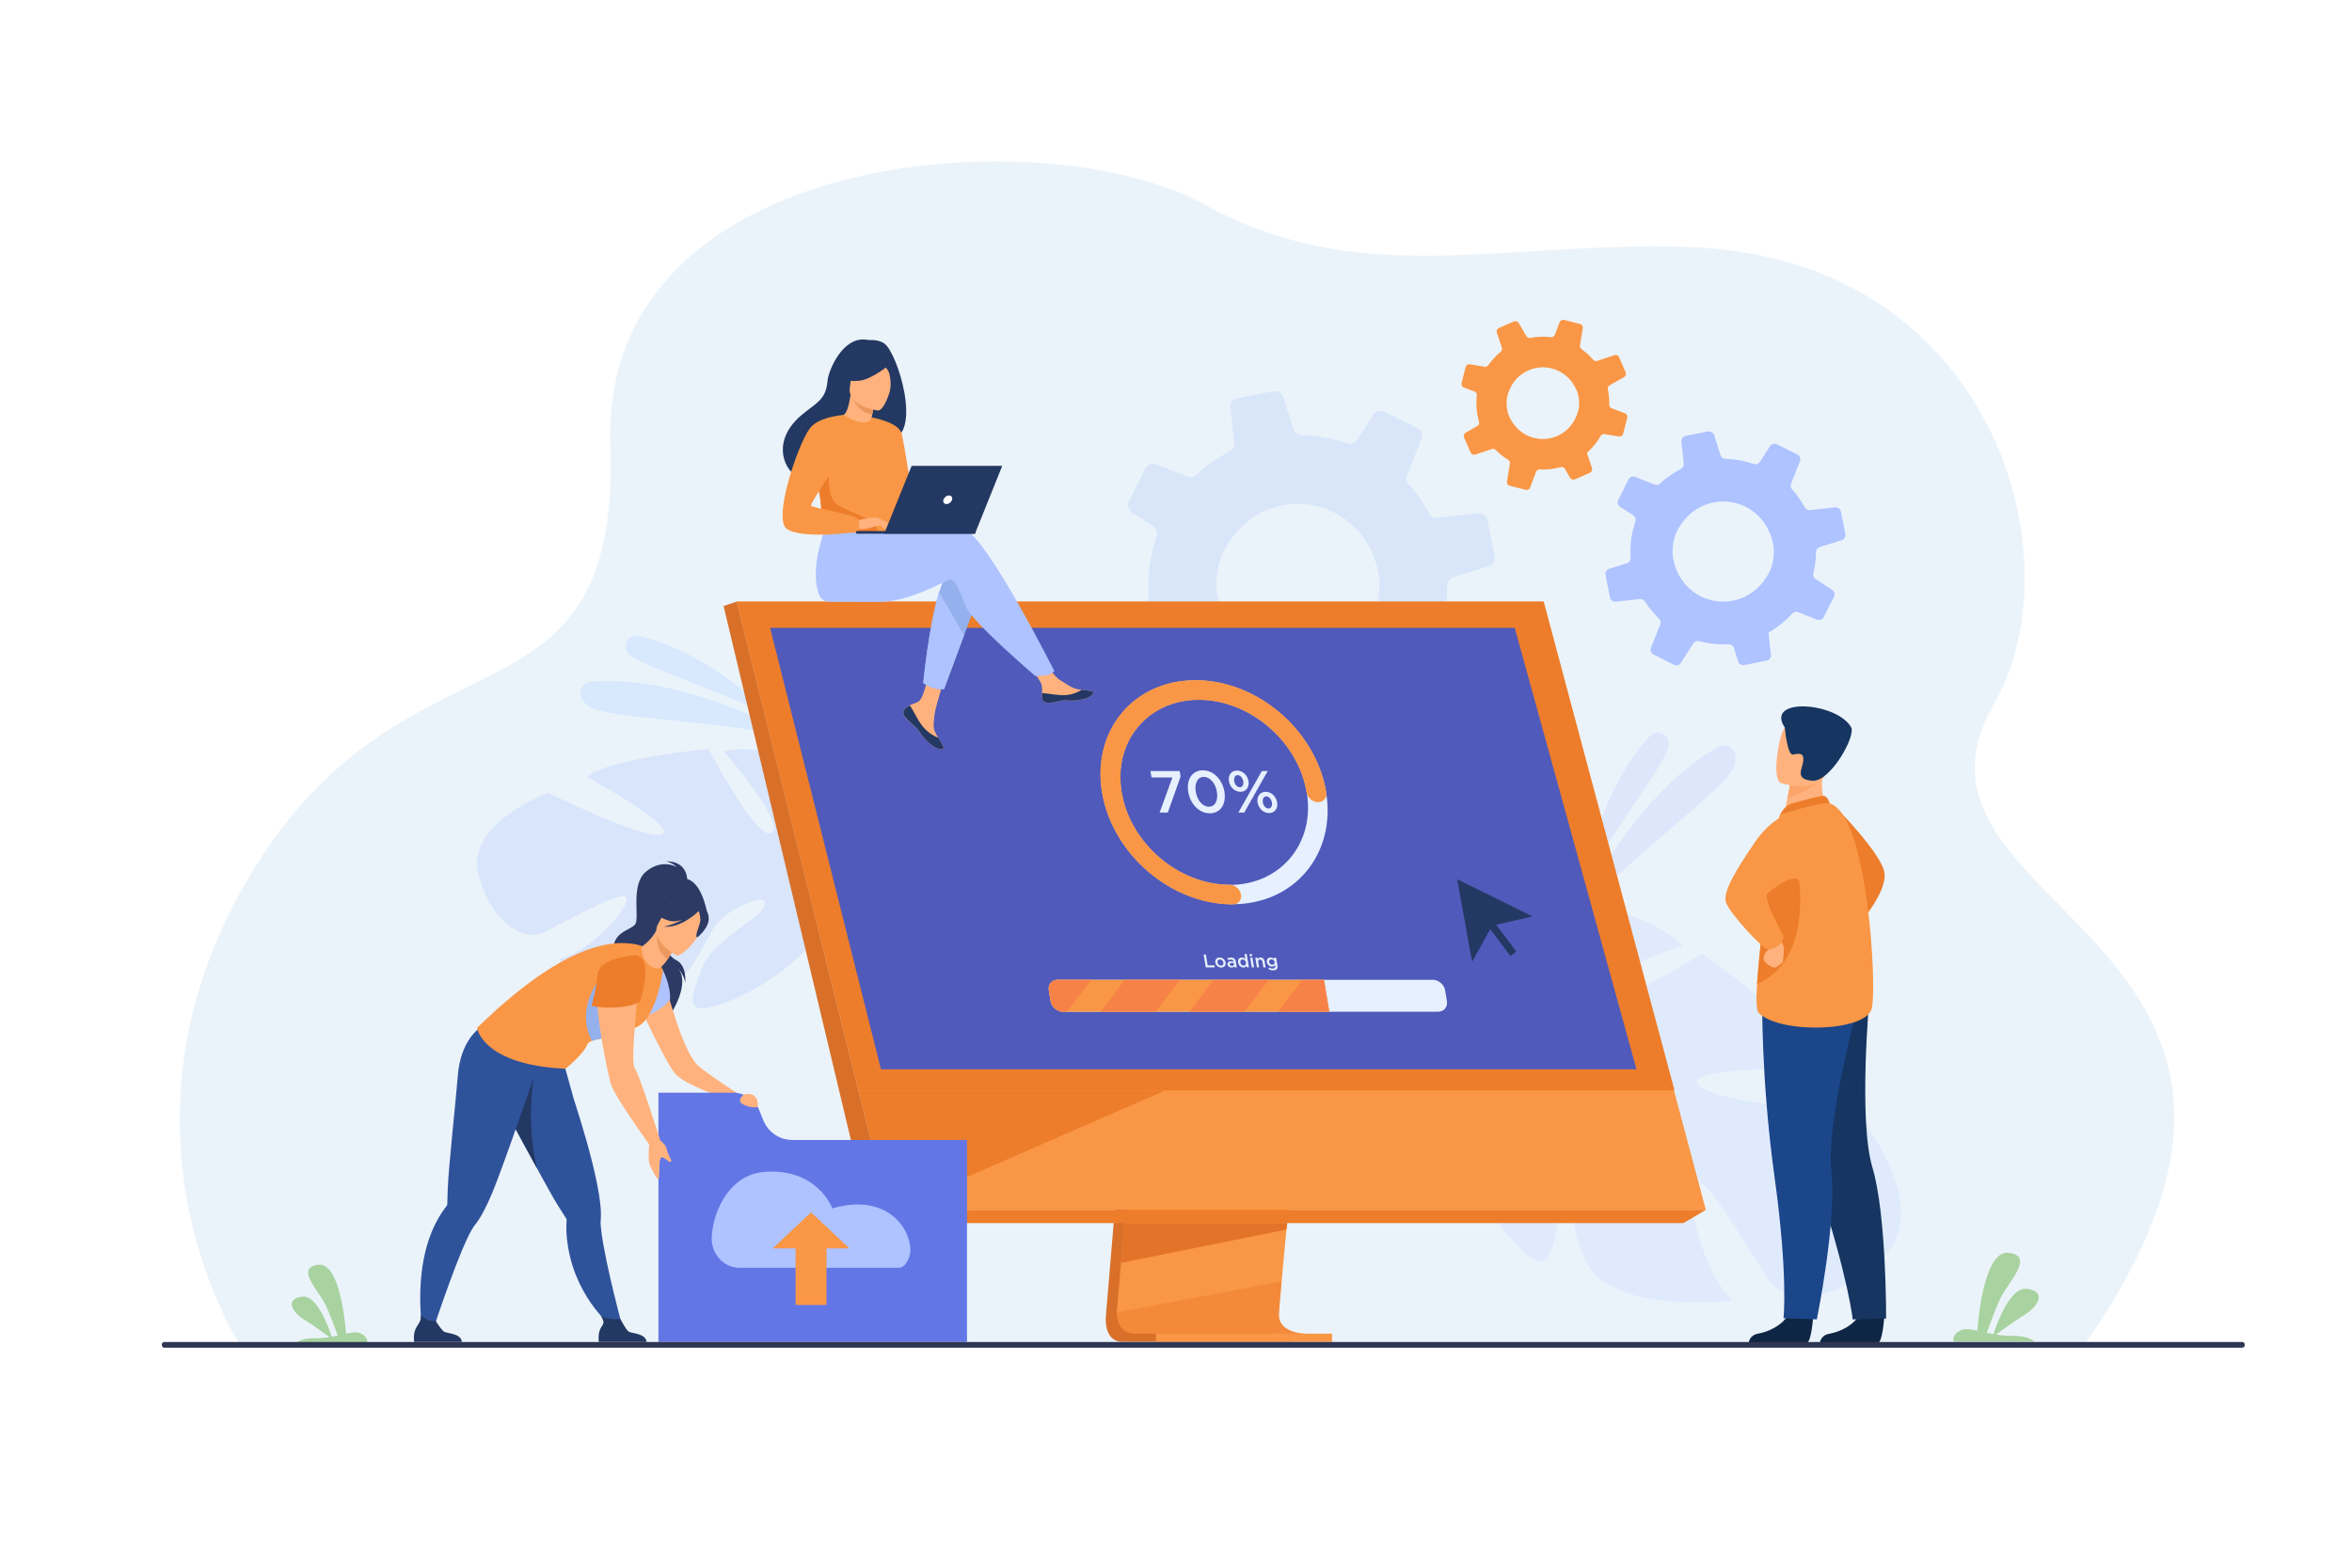 <?xml version="1.0" encoding="utf-8"?>
<!-- Generator: Adobe Illustrator 25.2.0, SVG Export Plug-In . SVG Version: 6.00 Build 0)  -->
<svg version="1.1" id="_x2018_лой_x5F_1" xmlns="http://www.w3.org/2000/svg" xmlns:xlink="http://www.w3.org/1999/xlink"
	 x="0px" y="0px" viewBox="0 0 3000 2000" style="enable-background:new 0 0 3000 2000;" xml:space="preserve">
<style type="text/css">
	.st0{fill:#FFFFFF;}
	.st1{fill:#EBF3FA;}
	.st2{opacity:0.3;}
	.st3{fill:#AEC3FF;}
	.st4{fill:#DFEBFD;}
	.st5{opacity:0.5;}
	.st6{fill:#C5DDFF;}
	.st7{opacity:0.2;}
	.st8{fill:#91B5F8;}
	.st9{fill:#F99746;}
	.st10{fill:#A8D29F;}
	.st11{fill:#D8702A;}
	.st12{fill:#ED7D2B;}
	.st13{fill:#E27329;}
	.st14{fill:#505ABA;}
	.st15{fill:#E6F0FF;}
	.st16{fill:#F78248;}
	.st17{fill:#2C3A64;}
	.st18{fill:#FFB27D;}
	.st19{fill:#6376E5;}
	.st20{fill:#2F539B;}
	.st21{fill:#233862;}
	.st22{fill:#94B0ED;}
	.st23{fill:#ED985F;}
	.st24{fill:#ED975D;}
	.st25{fill:#0E2644;}
	.st26{fill:#163560;}
	.st27{fill:#1C468A;}
	.st28{fill:#FCA56B;}
	.st29{fill:#2E3552;}
</style>
<rect class="st0" width="3000" height="2000"/>
<g>
	<g>
		<path class="st1" d="M306.25,1715.72c0,0-183.74-277.98,16.37-605.03s468.87-162.58,455.86-543.24
			c-13.01-380.66,555.44-417.58,756.33-307.2c200.88,110.38,378.25,47.15,618.19,54.85c389.14,12.49,498.07,396.46,390.18,583.32
			c-153.08,265.13,479.55,296.3,115.39,817.31H306.25z"/>
	</g>
	<g class="st2">
		<path class="st3" d="M610.51,1116.63c-18.09-66.34,89-105.14,89-105.14s124.37,61.68,144.85,52.87
			c20.48-8.81-96.04-73.5-96.04-73.5c34.87-25.27,155.67-35.24,155.67-35.24s62.62,120.36,80.3,106.78
			c17.68-13.58-60.88-103.75-60.88-103.75c42.07-10.26,99.96,11.88,99.96,11.88c81.63,43.48,21.58,146.05,21.58,146.05
			s22.6,41.24,74.94,73.05l0,0c0,0,10.69,5.27,25,16.49l-9.75,5.72c-2.33-2.15-4.69-4.16-7.09-6.02c-0.01-0.02-0.02-0.03-0.04-0.03
			c-0.03-0.03-0.07-0.05-0.1-0.08c-1.55-1.11-3.77-2.7-6.5-4.61c0,0-0.01,0-0.01-0.01c0-0.01-0.01,0-0.01-0.01
			c-6.4-4.08-10.94-7.21-14.04-9.58c-0.01-0.01-0.02-0.01-0.03-0.02c-19.67-13.07-46.54-29.38-58.05-29.35c0,0,0.19-2.15-0.54-5.7
			c0.17,1.82,0.35,3.71,0.54,5.7c4.3,45.57-75.68,100.52-127.78,118.28c-52.11,17.75-39.53-7.26-26.98-43.25
			c12.55-35.99,68.31-61.17,78.92-78.61c10.6-17.45-16.95-12.5-46.56,8.08c-29.6,20.58-26.91,60.68-74.2,94.85
			c-47.29,34.16-140.73-37.65-140.73-37.65c40.88-9.56,91.69-65.03,87.08-78.36c-4.61-13.32-95.73,41.75-112.14,46.57
			C670.44,1196.89,628.6,1182.97,610.51,1116.63z"/>
	</g>
	<g>
		<path class="st4" d="M2401.67,1604.64c66.52-64.6-31.18-183.13-31.18-183.13s-186.72-13.74-204.45-38.02
			c-17.73-24.28,161.93-19.43,161.93-19.43c-23.14-53.27-156.54-147.74-156.54-147.74s-155.29,96.77-166.5,68.87
			c-11.21-27.9,141.88-78.67,141.88-78.67c-41.8-40.79-124.2-54.8-124.2-54.8c-124.6-5.54-125.28,154.75-125.28,154.75
			s-54.54,32.38-137.13,33.39l0,0c0,0-16.03-1.22-40.34,1.99l7.4,13.34c4.18-0.89,8.3-1.61,12.36-2.12
			c0.03-0.01,0.05-0.02,0.07-0.01c0.06-0.01,0.12-0.01,0.18-0.02c2.57-0.23,6.23-0.54,10.71-0.89c0,0,0.01,0,0.02,0
			c0.01,0,0.01,0,0.02,0c10.24-0.35,17.66-0.86,22.88-1.48c0.02,0,0.03,0,0.05-0.01c31.81-1.67,74.19-2.18,87.54,5.76
			c0,0,1.26-2.63,4.54-6.25c-1.45,1.99-2.95,4.07-4.54,6.25c-36.26,49.96,18.88,168.63,67.19,225c48.31,56.37,50.88,18.7,61-31.69
			c10.13-50.39-37.34-117.89-37.67-145.42c-0.34-27.53,28.26-2.88,48.5,41.33c20.25,44.21-10.4,88.92,21.06,161.03
			c31.45,72.11,189.22,52.86,189.22,52.86c-40.9-39.15-61.83-138.42-47.33-150.73c14.5-12.3,82.49,114.17,98.24,131.03
			C2277.02,1656.7,2335.15,1669.25,2401.67,1604.64z"/>
	</g>
	<g>
		<g class="st5">
			<path class="st6" d="M993.14,920.28c0,0-84.98-88.52-178.6-108.98c-12.44-2.72-21.42,11.75-13.54,21.76
				c0.13,0.17,0.27,0.33,0.4,0.5C815.14,850.43,926.15,881.54,993.14,920.28z"/>
		</g>
		<g class="st5">
			<path class="st6" d="M1020.2,943.56c0,0-141.37-84.13-266.76-73.92c-7.65,0.62-13.76,7.09-13.42,14.76
				c0.22,4.99,3.08,10.89,11.66,17C774.58,917.69,923.49,918.32,1020.2,943.56z"/>
		</g>
	</g>
	<g class="st5">
		<g class="st5">
			<path class="st3" d="M2016.04,1138.39c0,0,20.17-126.14,88.13-199.19c9.03-9.71,25.29-2.65,24.49,10.58
				c-0.01,0.22-0.03,0.44-0.05,0.67C2126.87,973.03,2050.36,1065.5,2016.04,1138.39z"/>
		</g>
		<g class="st5">
			<path class="st3" d="M2006.7,1174.36c0,0,71.02-155.84,184.34-221.5c6.91-4,15.98-2.09,20.23,4.67
				c2.77,4.4,3.83,11.14,0.11,21.46C2201.47,1006.5,2074.46,1095.38,2006.7,1174.36z"/>
		</g>
	</g>
	<g class="st7">
		<path class="st8" d="M1434.94,848.62l49.48-5.43c4.12-0.41,8.13,1.52,10.37,5c2.85,4.45,5.9,8.82,9.17,13.09
			c6.06,7.95,12.55,15.29,19.53,21.92c3.26,3.11,4.33,7.83,2.65,11.98l-19.11,48.39c-2.09,5.14,0.18,11.07,5.23,13.57l42.56,21.23
			c4.83,2.39,10.63,0.77,13.56-3.72l25.88-40.31c2.43-3.97,7.25-5.81,11.89-4.56c19.56,5.23,39.94,7.31,60.32,6.18
			c4.92-0.27,9.49,2.94,10.95,7.63l8.66,27.83c1.69,5.27,7.07,8.55,12.55,7.5l46.31-9.23c0.95-0.18,1.84-0.45,2.68-0.88
			c4.01-1.9,6.5-6.26,5.95-10.82l-4.02-36.97l-1-9.01c7.71-4.31,15.27-9.26,22.49-14.76c9.72-7.41,18.57-15.6,26.41-24.31
			c3-3.32,7.7-4.5,11.85-2.82l38.96,15.43c5.34,2.07,11.38-0.21,13.89-5.34l16.24-32.54l4.63-9.34c2.54-5.08,0.87-11.32-3.92-14.36
			l-33.67-21.66c-3.93-2.47-5.86-7.14-4.72-11.56c3.18-13.29,4.97-26.88,5.25-40.49c0.12-1.18,0.11-2.27,0.11-3.43
			c-0.03-0.39,0.03-0.77,0.08-1.15c0.43-4.36,3.48-7.98,7.68-9.27l45.15-14.15c0.52-0.12,1.02-0.37,1.47-0.58
			c4.39-2.12,6.92-7.05,5.99-11.94l-9.13-46.18c-1.11-5.57-6.26-9.37-11.96-8.78l-51.61,5.69c-4.37,0.54-8.56-1.73-10.64-5.62
			c-4.63-8.49-9.99-16.77-16.08-24.76c-3.23-4.23-6.6-8.29-10.1-12.17c-2.83-3.17-3.66-7.66-2.08-11.6l18.35-46.51
			c2.04-5.11-0.19-10.99-5.16-13.48l-42.13-20.94c-5.08-2.54-11.27-0.9-14.41,3.95l-20.49,31.89c-2.75,4.28-7.99,6.09-12.77,4.48
			c-18.73-6.55-38.36-10.08-58.17-10.62c-4.68-0.05-8.84-3.17-10.24-7.7l-12.74-40.7c-1.71-5.46-7.27-8.73-12.88-7.66l-46.02,9.08
			c-5.53,1.08-9.29,6.27-8.64,11.78l0.21,2.16l4.68,42.95c0.5,4.6-1.86,8.93-5.98,11.05l-0.04,0.03
			c-9.87,5.07-19.43,11.06-28.59,18.05c-4.88,3.72-9.48,7.64-13.94,11.73c-3.06,2.88-7.48,3.72-11.38,2.19l-39.55-15.67
			c-5.41-2.16-11.58,0.23-14.13,5.38l-20.87,41.95c-0.59,1.2-0.91,2.47-1.08,3.69c-0.42,4.01,1.42,8.14,4.95,10.43l26.94,17.23
			c3.28,2.15,5.17,5.89,5.01,9.7c-0.06,1-0.23,2.02-0.56,3.02c-8.28,24.07-11.62,49.51-9.93,74.93c0.35,4.31-2.05,8.33-5.8,10.3
			c-0.54,0.28-1.11,0.51-1.72,0.7l-36.57,11.43c-5.3,1.65-8.5,7.03-7.46,12.52l0.2,1.07l8.86,45.02
			C1423.97,845.44,1429.2,849.25,1434.94,848.62z M1751.79,709.06c2.81,7.08,5.07,14.71,6.65,22.87c2.98,15.55-0.24,40.08-7.3,54.28
			c-0.75,1.53-1.53,3.01-2.31,4.49c-48.65,89.71-175.47,71.48-196.08-29.95c-2.67-13.26-0.93-32.56,3.85-47.34
			c1.16-3.41,2.4-6.61,3.81-9.33c6.5-12.88,14.54-23.66,23.7-32.42C1636.36,621.75,1723.37,638.38,1751.79,709.06z"/>
	</g>
	<g>
		<path class="st3" d="M2061,767.59l30.73-3.37c2.56-0.26,5.05,0.94,6.44,3.1c1.77,2.77,3.67,5.48,5.69,8.13
			c3.76,4.93,7.79,9.5,12.12,13.62c2.03,1.93,2.69,4.86,1.65,7.44l-11.87,30.05c-1.3,3.19,0.11,6.87,3.25,8.43l26.43,13.18
			c3,1.49,6.6,0.48,8.42-2.31l16.07-25.03c1.51-2.47,4.5-3.6,7.38-2.83c12.15,3.25,24.8,4.54,37.46,3.84
			c3.05-0.17,5.89,1.83,6.8,4.74l5.38,17.28c1.05,3.27,4.39,5.31,7.8,4.66l28.76-5.73c0.59-0.11,1.14-0.28,1.66-0.55
			c2.49-1.18,4.04-3.88,3.7-6.72l-2.49-22.96l-0.62-5.59c4.79-2.68,9.49-5.75,13.96-9.17c6.03-4.6,11.53-9.69,16.4-15.1
			c1.87-2.06,4.78-2.8,7.36-1.75l24.19,9.59c3.32,1.29,7.07-0.13,8.63-3.32l10.08-20.2l2.87-5.8c1.58-3.16,0.54-7.03-2.43-8.92
			l-20.91-13.45c-2.44-1.53-3.64-4.44-2.93-7.18c1.98-8.25,3.09-16.69,3.26-25.14c0.07-0.74,0.07-1.41,0.07-2.13
			c-0.01-0.24,0.02-0.48,0.05-0.72c0.27-2.71,2.16-4.96,4.77-5.76l28.04-8.79c0.32-0.08,0.63-0.23,0.91-0.36
			c2.73-1.32,4.3-4.38,3.72-7.42l-5.67-28.68c-0.69-3.46-3.89-5.82-7.42-5.45l-32.05,3.53c-2.72,0.33-5.32-1.08-6.61-3.49
			c-2.88-5.27-6.2-10.41-9.99-15.37c-2-2.63-4.1-5.15-6.27-7.56c-1.76-1.97-2.27-4.76-1.29-7.2l11.4-28.88
			c1.27-3.17-0.12-6.83-3.21-8.37l-26.17-13c-3.16-1.58-7-0.56-8.95,2.45l-12.72,19.8c-1.71,2.66-4.96,3.78-7.93,2.78
			c-11.63-4.07-23.82-6.26-36.12-6.59c-2.91-0.03-5.49-1.97-6.36-4.78l-7.91-25.27c-1.06-3.39-4.52-5.42-8-4.76l-28.58,5.64
			c-3.43,0.67-5.77,3.89-5.36,7.32l0.13,1.34l2.91,26.67c0.31,2.86-1.16,5.55-3.72,6.86l-0.03,0.02
			c-6.13,3.15-12.07,6.87-17.75,11.21c-3.03,2.31-5.88,4.74-8.66,7.28c-1.9,1.79-4.64,2.31-7.07,1.36l-24.56-9.73
			c-3.36-1.34-7.19,0.14-8.78,3.34l-12.96,26.05c-0.37,0.74-0.57,1.54-0.67,2.29c-0.26,2.49,0.88,5.05,3.08,6.48l16.73,10.7
			c2.04,1.33,3.21,3.66,3.11,6.03c-0.04,0.62-0.15,1.26-0.35,1.88c-5.14,14.95-7.22,30.75-6.17,46.53c0.22,2.68-1.27,5.17-3.6,6.4
			c-0.34,0.17-0.69,0.32-1.07,0.43l-22.71,7.1c-3.29,1.02-5.28,4.37-4.63,7.77l0.13,0.67l5.5,27.96
			C2054.19,765.62,2057.44,767.98,2061,767.59z M2257.77,680.92c1.74,4.4,3.15,9.14,4.13,14.2c1.85,9.66-0.15,24.89-4.54,33.71
			c-0.46,0.95-0.95,1.87-1.43,2.79c-30.21,55.71-108.97,44.39-121.76-18.6c-1.66-8.24-0.58-20.22,2.39-29.4
			c0.72-2.12,1.49-4.11,2.37-5.79c4.04-8,9.03-14.69,14.72-20.13C2186.08,626.71,2240.11,637.03,2257.77,680.92z"/>
	</g>
	<g>
		<path class="st9" d="M1881.84,579.91l20.98-7.04c1.75-0.57,3.67-0.11,4.98,1.19c1.66,1.67,3.4,3.27,5.22,4.82
			c3.38,2.88,6.9,5.46,10.56,7.68c1.71,1.04,2.62,2.99,2.29,4.95l-3.72,22.83c-0.42,2.43,1.12,4.79,3.55,5.4l20.5,5.2
			c2.33,0.58,4.69-0.67,5.54-2.9l7.43-19.96c0.68-1.96,2.6-3.21,4.74-3.11c8.99,0.42,18.04-0.6,26.79-3.02
			c2.11-0.58,4.4,0.38,5.48,2.28l6.39,11.27c1.23,2.13,3.88,3.04,6.16,2.07l19.25-8.39c0.4-0.17,0.76-0.37,1.08-0.64
			c1.56-1.21,2.23-3.33,1.56-5.27l-5.24-15.68l-1.28-3.82c2.94-2.6,5.76-5.47,8.37-8.54c3.52-4.14,6.59-8.53,9.17-13.06
			c0.99-1.72,2.92-2.69,4.88-2.35l18.39,3.02c2.52,0.4,4.92-1.17,5.53-3.63l3.98-15.67l1.13-4.49c0.62-2.45-0.69-5-3.06-5.87
			l-16.68-6.23c-1.94-0.7-3.22-2.55-3.14-4.58c0.12-6.08-0.38-12.15-1.55-18.09c-0.06-0.53-0.17-1-0.28-1.5
			c-0.05-0.17-0.06-0.34-0.08-0.51c-0.23-1.93,0.76-3.8,2.46-4.76l18.28-10.42c0.21-0.1,0.41-0.26,0.58-0.39
			c1.71-1.34,2.34-3.72,1.47-5.76l-8.33-19.2c-1.01-2.32-3.61-3.48-6.03-2.68l-21.88,7.35c-1.85,0.65-3.88,0.06-5.15-1.43
			c-2.82-3.25-5.93-6.34-9.33-9.23c-1.8-1.53-3.65-2.98-5.54-4.33c-1.53-1.11-2.31-2.98-2-4.84l3.57-21.94
			c0.4-2.41-1.12-4.76-3.52-5.37l-20.29-5.11c-2.45-0.62-4.98,0.68-5.88,3.08l-5.89,15.79c-0.79,2.12-2.89,3.4-5.12,3.16
			c-8.76-1.07-17.62-0.75-26.28,0.89c-2.04,0.42-4.14-0.54-5.18-2.37l-9.38-16.48c-1.26-2.21-3.99-3.1-6.32-2.11l-19.13,8.3
			c-2.3,0.99-3.44,3.6-2.64,5.93l0.3,0.92l6.1,18.22c0.66,1.95,0.04,4.06-1.55,5.37l-0.02,0.02c-3.81,3.13-7.4,6.64-10.71,10.55
			c-1.77,2.08-3.39,4.21-4.95,6.41c-1.06,1.54-2.9,2.32-4.74,2.03L1875,464.8c-2.55-0.43-5.01,1.19-5.63,3.68l-5.1,20.2
			c-0.14,0.58-0.16,1.16-0.12,1.71c0.2,1.78,1.39,3.4,3.14,4.06l13.33,4.94c1.63,0.62,2.81,2.07,3.09,3.74
			c0.07,0.44,0.09,0.9,0.04,1.37c-1.32,11.24-0.37,22.61,2.77,33.49c0.56,1.84-0.1,3.81-1.55,5.02c-0.21,0.17-0.44,0.33-0.68,0.47
			l-14.81,8.43c-2.15,1.22-3.03,3.86-2.06,6.15l0.19,0.45l8.11,18.72C1876.78,579.56,1879.41,580.72,1881.84,579.91z M2006.31,489.3
			c1.89,2.81,3.6,5.91,5.05,9.31c2.77,6.48,3.69,17.43,1.96,24.27c-0.18,0.73-0.38,1.45-0.58,2.17
			c-12.65,43.58-69.48,47.66-88.03,5.53c-2.42-5.51-3.48-14.06-2.8-20.93c0.18-1.59,0.42-3.1,0.77-4.41
			c1.61-6.21,4.08-11.65,7.23-16.33C1947.9,462.29,1987.28,461.28,2006.31,489.3z"/>
	</g>
	<g>
		<path class="st10" d="M376.59,1713.88h90.47c4.85-4.11-3.35-13.45-11.93-14.08c-3.72-0.28-8.43,0.5-13.81,1.63
			c-1.24-16.54-8.35-90.87-35.15-87.88c-30.13,3.34,0,32.74,8.52,50.14c6.31,12.89,12.96,31.37,16.01,40.1
			c-2.45,0.53-4.98,1.05-7.56,1.53c-3.99-12.26-18.85-53.5-37.75-51.1c-22.18,2.81-13.27,19.35,2.46,29.17
			c11.54,7.22,25.7,17.48,32.43,22.43c-5.7,0.93-11.66,1.56-17.69,1.42C387.09,1706.86,379.53,1711.43,376.59,1713.88z"/>
	</g>
	<g>
		<path class="st10" d="M2595.32,1711.69h-102.3c-5.48-4.65,3.79-15.21,13.49-15.92c4.21-0.32,9.53,0.56,15.62,1.85
			c1.41-18.7,9.45-102.76,39.75-99.38c34.07,3.78,0,37.02-9.63,56.7c-7.13,14.58-14.66,35.48-18.1,45.34
			c2.76,0.6,5.63,1.19,8.55,1.73c4.52-13.87,21.32-60.5,42.68-57.79c25.09,3.18,15,21.88-2.78,32.98
			c-13.04,8.16-29.06,19.76-36.68,25.37c6.45,1.05,13.18,1.76,20.01,1.6C2583.45,1703.75,2592,1708.91,2595.32,1711.69z"/>
	</g>
	<g>
		<g>
			<g>
				<path class="st11" d="M1460.28,1087.73l-49.48,588.39c0,0-5.19,35.67,21.35,35.73c43.62,0.1,217.12,0,217.12,0
					s-32.83-7.42-32.43-24.13c0.47-19.69,57.84-605.55,57.84-605.55L1460.28,1087.73z"/>
			</g>
			<g>
				<path class="st9" d="M1665.59,1701.41c-8.58,0.03-176.54,0.31-219.02-0.24c-18.51-0.23-21.76-16.46-21.91-26.96
					c-0.08-5.04,0.56-8.76,0.56-8.76l1.29-15.29l3.28-38.98l2.9-34.44l3.72-44.25l3.14-37.35l35.16-418.09l214.38-5.56
					c0,0-24.16,245.18-41.25,423.65c-1.91,19.88-3.72,38.95-5.4,56.75c-0.54,5.68-1.06,11.24-1.58,16.65
					c-1.58,16.89-3.03,32.39-4.29,46.08c-0.66,7.22-1.28,13.92-1.83,20.06c-2.18,24.07-3.46,39.44-3.48,42.36
					c-0.01,1.7,0.14,3.29,0.42,4.76C1635.18,1700.56,1662.37,1701.41,1665.59,1701.41z"/>
			</g>
			<g>
				<polygon class="st9" points="939.64,767.55 1060.18,1251.72 1076.68,1318.03 1132.82,1543.54 2175.81,1543.54 1968.89,767.55 
									"/>
			</g>
			<g>
				<polygon class="st11" points="939.64,767.55 922.94,773.12 1110.61,1560.39 1132.82,1543.54 				"/>
			</g>
			<g>
				<polygon class="st12" points="1110.61,1560.39 2147.18,1560.39 2175.81,1543.54 1132.82,1543.54 				"/>
			</g>
			<g>
				
					<rect x="1474.63" y="1701.41" transform="matrix(-1 -1.224647e-16 1.224647e-16 -1 3173.686 3413.477)" class="st9" width="224.43" height="10.66"/>
			</g>
			<g>
				<polygon class="st13" points="1642.01,1560.38 1640.85,1568.54 1429.78,1611.18 1432.68,1576.74 1434.06,1560.38 				"/>
			</g>
			<g class="st5">
				<path class="st12" d="M1665.59,1701.41c-8.58,0.03-176.54,0.31-219.02-0.24c-18.51-0.23-21.76-16.46-21.91-26.96l210.07-39.52
					c-2.18,24.07-3.46,39.44-3.48,42.36c-0.01,1.7,0.14,3.29,0.42,4.76C1635.18,1700.56,1662.37,1701.41,1665.59,1701.41z"/>
			</g>
			<g>
				<polygon class="st12" points="939.64,767.55 1968.89,767.55 2135.89,1391.2 1094.9,1391.2 				"/>
			</g>
			<g>
				<polygon class="st14" points="2087.34,1364.18 1123.65,1364.18 1089.21,1226.99 1075.89,1173.91 1070.46,1152.26 
					1035.06,1011.28 1033.23,1003.94 1014.52,929.42 1006.15,896.08 999.01,867.64 982.27,800.96 1932.07,800.96 1950.45,867.64 
					1958.29,896.08 1967.48,929.42 2028.04,1149.09 2028.04,1149.1 2033.17,1167.71 2035.56,1176.35 2077.37,1328.01 				"/>
			</g>
			<g>
				<polygon class="st12" points="1485.94,1391.2 1133.17,1545.36 1094.9,1391.2 				"/>
			</g>
		</g>
		<g>
			<g>
				<g>
					<g>
						<path class="st15" d="M1572.33,1153.56c-78.73,0-153.41-64.05-166.47-142.79s40.37-142.79,119.11-142.79
							c78.73,0,153.41,64.06,166.47,142.79S1651.06,1153.56,1572.33,1153.56z M1529.05,892.6c-65.16,0-109.38,53.01-98.57,118.17
							c10.81,65.16,72.61,118.17,137.77,118.17s109.38-53.01,98.57-118.17C1656.01,945.61,1594.21,892.6,1529.05,892.6z"/>
					</g>
				</g>
				<g>
					<g>
						<path class="st9" d="M1572.38,1153.88c-78.91,0-153.76-64.2-166.85-143.12s40.47-143.12,119.38-143.12
							c42.87,0,86.27,18.98,119.07,52.08c25.31,25.54,42.28,57.87,47.78,91.04c1.16,6.98-3.56,12.63-10.54,12.63
							c-6.98,0-13.57-5.66-14.73-12.63c-4.53-27.31-18.5-53.93-39.33-74.96c-27.02-27.26-62.75-42.89-98.05-42.89
							c-64.98,0-109.08,52.86-98.3,117.84c10.78,64.98,72.41,117.84,137.39,117.84c6.98,0,13.57,5.66,14.73,12.64
							C1584.08,1148.23,1579.36,1153.88,1572.38,1153.88z"/>
					</g>
				</g>
			</g>
			<g>
				<g>
					<path class="st15" d="M1843.3,1263.52l2.26,13.66c1.24,7.45-3.85,13.54-11.3,13.54h-478.38c-7.45,0-14.55-6.09-15.79-13.54
						l-2.27-13.66c-1.24-7.45,3.85-13.54,11.3-13.54h478.38C1834.96,1249.97,1842.06,1256.07,1843.3,1263.52z"/>
				</g>
				<g>
					<g>
						<path class="st9" d="M1688.75,1249.97l6.76,40.74h-339.63c-7.45,0-14.55-6.09-15.79-13.54l-2.27-13.66
							c-1.24-7.45,3.85-13.54,11.3-13.54H1688.75z"/>
					</g>
					<g>
						<polygon class="st16" points="1618.27,1249.97 1587.45,1290.72 1517.14,1290.72 1547.96,1249.97 						"/>
					</g>
					<g>
						<polygon class="st16" points="1688.75,1249.97 1695.51,1290.72 1630.34,1290.72 1661.17,1249.97 						"/>
					</g>
					<g>
						<polygon class="st16" points="1505.06,1249.97 1474.24,1290.72 1403.93,1290.72 1434.75,1249.97 						"/>
					</g>
					<g>
						<path class="st16" d="M1391.86,1249.97l-30.82,40.74h-5.15c-7.45,0-14.55-6.09-15.79-13.54l-2.27-13.66
							c-1.24-7.45,3.85-13.54,11.3-13.54H1391.86z"/>
					</g>
				</g>
			</g>
			<g>
				<path class="st15" d="M1495.43,991.83h-26.66l-1.36-8.18h37.27l1.17,7.04l-16.31,45.98h-10.45L1495.43,991.83z"/>
				<path class="st15" d="M1515.59,1010.16c-2.51-15.15,4.69-27.42,18.63-27.42c13.86,0,25.04,12.12,27.57,27.42
					c2.51,15.15-4.69,27.42-18.63,27.42C1529.23,1037.58,1518.13,1025.46,1515.59,1010.16z M1552.18,1010.16
					c-1.73-10.45-8.53-19.01-16.71-19.01s-12.03,8.33-10.25,19.01c1.73,10.45,8.46,19.01,16.71,19.01
					C1550.18,1029.17,1553.94,1020.76,1552.18,1010.16z"/>
				<path class="st15" d="M1567.5,996.6c-1.22-7.35,2.83-13.56,10.33-13.56c7.42,0,13.44,6.14,14.67,13.56
					c1.22,7.35-2.83,13.56-10.32,13.56C1574.75,1010.16,1568.73,1004.02,1567.5,996.6z M1585.76,996.6
					c-0.7-4.24-3.71-7.73-7.11-7.73c-3.56,0-5.1,3.48-4.4,7.73c0.72,4.32,3.71,7.73,7.11,7.73
					C1584.92,1004.33,1586.46,1000.84,1585.76,996.6z M1609.51,983.65h7.5l-29.99,53.02h-7.5L1609.51,983.65z M1604.04,1023.72
					c-1.22-7.35,2.83-13.56,10.33-13.56c7.42,0,13.44,6.14,14.67,13.56c1.22,7.35-2.83,13.56-10.33,13.56
					C1611.29,1037.28,1605.27,1031.14,1604.04,1023.72z M1622.29,1023.72c-0.7-4.24-3.71-7.73-7.11-7.73c-3.56,0-5.1,3.48-4.4,7.73
					c0.72,4.32,3.71,7.73,7.11,7.73C1621.45,1031.44,1623,1027.96,1622.29,1023.72z"/>
			</g>
			<g>
				<path class="st15" d="M1535.24,1217.77h2.87l2.28,13.73h8.59l0.43,2.62h-11.46L1535.24,1217.77z"/>
				<path class="st15" d="M1550.14,1227.98c-0.58-3.53,1.73-6.44,5.51-6.44c3.78,0,7.04,2.87,7.63,6.44
					c0.58,3.5-1.74,6.42-5.54,6.42C1553.99,1234.4,1550.73,1231.52,1550.14,1227.98z M1560.46,1227.98
					c-0.36-2.17-2.22-3.97-4.44-3.97c-2.26,0-3.42,1.77-3.05,3.97c0.36,2.15,2.22,3.97,4.42,3.97
					C1559.67,1231.94,1560.82,1230.15,1560.46,1227.98z"/>
				<path class="st15" d="M1574.72,1234.12l-0.25-1.52c-0.67,1-1.83,1.77-3.7,1.77c-2.33,0-4.61-1.33-5.03-3.85
					c-0.45-2.73,1.46-4.04,4.33-4.04c1.49,0,2.49,0.21,3.49,0.51l-0.04-0.23c-0.28-1.71-1.51-2.64-3.47-2.64
					c-1.38,0-2.35,0.3-3.4,0.77l-1.15-2.26c1.25-0.61,2.51-1.03,4.52-1.03c3.64,0,5.73,1.92,6.28,5.21l1.21,7.31H1574.72z
					 M1573.93,1228.96c-0.77-0.28-1.81-0.49-2.91-0.49c-1.77,0-2.71,0.72-2.5,1.96c0.19,1.17,1.35,1.82,2.68,1.82
					c1.87,0,3.09-1.05,2.84-2.59L1573.93,1228.96z"/>
				<path class="st15" d="M1579.23,1227.93c-0.68-4.09,1.72-6.4,4.66-6.4c2.03,0,3.49,1.03,4.56,2.17l-1.1-6.63h2.83l2.83,17.04
					h-2.82l-0.34-2.06c-0.7,1.29-1.81,2.31-3.82,2.31C1583.12,1234.37,1579.91,1232.06,1579.23,1227.93z M1589.19,1227.93
					c-0.4-2.38-2.34-3.95-4.23-3.95c-1.94,0-3.3,1.5-2.89,3.99c0.4,2.38,2.29,3.95,4.2,3.95
					C1588.17,1231.92,1589.59,1230.33,1589.19,1227.93z"/>
				<path class="st15" d="M1593.77,1217.21h3.04l0.45,2.69h-3.04L1593.77,1217.21z M1594.64,1221.79h2.83l2.04,12.33h-2.83
					L1594.64,1221.79z"/>
				<path class="st15" d="M1601.16,1221.79h2.83l0.32,1.91c0.6-1.17,1.58-2.17,3.49-2.17c2.78,0,4.7,1.87,5.17,4.74l1.3,7.85h-2.82
					l-1.16-7c-0.32-1.92-1.46-3.01-3.14-3.01c-1.63,0-2.59,1.14-2.27,3.06l1.15,6.96h-2.83L1601.16,1221.79z"/>
				<path class="st15" d="M1618.04,1236.43l0.7-2.12c1.44,0.82,2.92,1.31,4.61,1.31c2.52,0,3.68-1.31,3.27-3.78l-0.16-0.96
					c-0.81,1.33-1.94,2.26-3.97,2.26c-2.89,0-5.96-2.15-6.57-5.81c-0.6-3.64,1.77-5.79,4.64-5.79c2.08,0,3.52,0.96,4.67,2.1
					l-0.31-1.84h2.82l1.63,9.81c0.34,2.08,0.06,3.62-0.79,4.65c-0.93,1.12-2.57,1.66-4.79,1.66
					C1621.76,1237.9,1619.78,1237.38,1618.04,1236.43z M1625.89,1227.32c-0.34-2.03-2.22-3.41-4.18-3.41s-3.28,1.35-2.93,3.43
					c0.34,2.03,2.13,3.41,4.07,3.41C1624.8,1230.75,1626.22,1229.35,1625.89,1227.32z"/>
			</g>
		</g>
	</g>
	<g>
		<g>
			<g>
				<path class="st17" d="M876.62,1125.08c0,0,2.41-26.29-26.96-26.29c0,0,8.9,2.42,13.51,7.24c0,0-18.74-11-39.13,5.9
					c-20.39,16.9-7.72,59.29-13.92,67.34c-6.2,8.05-30.35,9.66-27.4,35.68c2.95,26.02,76.63,58.62,71.9,80.15
					c0,0,28.88-42.45,8.23-61.82c0,0,10.06,9.48,11.09,20.75c0,0,2.73-22-11.27-29.04c-12.39-6.23-22.54-29-21.46-33.07
					C842.28,1187.86,876.62,1125.08,876.62,1125.08z"/>
			</g>
			<g>
				<path class="st18" d="M847.7,1251.32c0,0,21.95,90.79,43.49,108.95c12.95,10.91,51.45,35.95,51.45,35.95l-16.02,5.81
					c0,0-53.4-18.04-65.36-32.09c-11.96-14.06-44.69-84.5-44.69-84.5L847.7,1251.32z"/>
			</g>
			<g>
				<path class="st19" d="M973.73,1429.39l-5.16-12.77c-5.53-13.69-18.82-22.66-33.59-22.66h-95.14v60.37v257.74h393.58v-257.74
					h-222.72C994.44,1454.33,979.81,1444.46,973.73,1429.39z"/>
			</g>
			<g>
				<path class="st20" d="M641.43,1410.83c0.19,0.35,0.4,0.71,0.6,1.07c4.8,8.35,15.82,28.8,27.95,51.18
					c5.74,10.62,11.75,21.68,17.45,32.08c9.82,17.95,18.76,33.94,23.97,42.39c5.3,8.59,9.21,14.62,10.79,17.04
					c0.01,0.01,0.01,0.01,0.01,0.01c0.48,0.74,0.58,1.62,0.51,2.49c-0.55,7.58-0.4,15.1,0.35,22.51
					c7.32,72.82,56.42,111.84,56.42,111.84l14.6,2.16c0,0-20.66-76.54-26.75-119.82c-1.03-7.33-1.48-13.28-1.12-17.16
					c1.08-11.27-0.92-27.83-4.71-46.83c-6.74-33.77-19.11-75.22-29.85-108.4c-0.68-2.12-21.21-76.39-21.21-76.39
					c-17.23,15.06-80.09,21.28-80.09,21.28S619.71,1372.19,641.43,1410.83z"/>
			</g>
			<g>
				<path class="st21" d="M824.74,1712.07h-60.93c0,0-1.46-9.29,1.72-16.33c3.05-6.76,7.4-6.98,0.56-17.57
					c3.87,3.99,16.32,5.64,25.13,4.45c1.08,1.75,6.96,13.49,10.56,16.08C805.76,1701.56,823.51,1700.54,824.74,1712.07z"/>
			</g>
			<g>
				<path class="st21" d="M641.43,1410.83c0.19,0.35,0.4,0.71,0.6,1.07c4.8,8.35,30.77,56.32,42.91,78.7
					c-14.06-57.85-4.28-115.7-4.28-115.7L641.43,1410.83z"/>
			</g>
			<g>
				<path class="st17" d="M868.31,1121.38c0.4-1.6-34.8,15.91-36.59,17.89c-16.51,18.31-11.8,42.21-2.36,42.44
					c6.06,0.15,4.88,10.22,4.88,10.22l67.49-28.55C901.74,1163.38,893.62,1115.99,868.31,1121.38z"/>
			</g>
			<g>
				<path class="st3" d="M845.63,1237.68c0,0,10.27,20.52,8.99,37.17c0,0-12.38,19.55-44.5,24.5
					C810.11,1299.35,837.73,1237.67,845.63,1237.68z"/>
			</g>
			<g>
				<path class="st20" d="M688.94,1350.81l0.21-11.4c-22.71,2.86-78.29-27.13-78.29-27.13s-23.75,15.8-27.01,60.92
					c-1.59,22.02-11.63,115.16-12.74,142.97c-0.41,10.08-0.54,17.27-0.59,20.15c0.01,0.01,0,0.02,0,0.03
					c-0.01,0.88-0.43,1.65-0.97,2.35c-4.7,5.97-8.77,12.3-12.3,18.86c-34.65,64.47-16.53,152.06-16.53,152.06l8.05-2.05
					c0,0,29.3-90.81,48.44-130.09c3.25-6.66,6.2-11.84,8.67-14.84c7.2-8.74,14.79-23.59,22.27-41.46
					C642.3,1487.39,688.94,1350.81,688.94,1350.81z"/>
			</g>
			<g>
				<path class="st21" d="M589.18,1712.07h-60.94c0,0-1.46-9.29,1.72-16.33c3.05-6.76,7.83-9.83,6.68-18.01
					c3.87,3.99,10.18,8.45,18.99,7.27c1.08,1.75,6.97,11.12,10.57,13.71C570.2,1701.56,587.95,1700.54,589.18,1712.07z"/>
			</g>
			<g>
				<path class="st9" d="M806,1312.43c-8.19,1.4,1.34,7.9-9.92,9.13c-16.02,1.75-32.57,2.95-41.23,6.4
					c-3.16,1.26-5.27,2.82-5.93,4.81c-3.76,11.29-27.55,30.7-27.55,30.7c-106.1-4.83-112.94-52.12-112.94-52.12
					c68.86-66.88,127.45-103.33,175.87-107.85c11.78-1.1,27.67,0.38,35.12,3.69c16.93,7.54,26.21,30.48,26.21,30.48
					S837.1,1307.13,806,1312.43z"/>
			</g>
			<g>
				<path class="st22" d="M796.08,1321.56c-16.02,1.75-32.57,2.95-41.23,6.4c-25.05-49.93,21.43-92.72,21.43-92.72
					S792.57,1301.54,796.08,1321.56z"/>
			</g>
			<g>
				<path class="st18" d="M809.9,1226.28c0,0-40.29-2.2-47.45,23.1c-7.16,25.3,13.43,126.27,17.87,136.69
					c8.08,18.97,48.82,75.48,48.82,75.48l13.06-6.76c0,0-26.23-82.73-32.08-90.91C800.92,1351.03,821.96,1237.29,809.9,1226.28z"/>
			</g>
			<g>
				<path class="st18" d="M842.19,1454.79c0,0,3.37,2.93,6.08,6.24c2.71,3.31,0.33,4.51,8.11,19.5c0,0-0.4,2.08-2.09,1.7
					c-1.69-0.38-7.56-6.2-10.58-5.78c0,0-2.15,1.77-2.39,7.65c-0.22,5.5-0.24,17.66-1.19,19.94c-0.96,2.29-7.95-9.58-11.39-18.15
					c-3.02-7.52-0.08-32.87-0.08-32.87L842.19,1454.79z"/>
			</g>
			<g>
				<path class="st12" d="M754.5,1283.21c0.11,0.59,38.13,7,61.91-5.08c0,0,19.87-62.24-8.52-59.27
					c-28.39,2.98-45.21,11.92-45.92,25.51C761.25,1257.97,754.5,1283.21,754.5,1283.21z"/>
			</g>
			<g>
				<path class="st18" d="M818.51,1211.56c0.41,5.04,1.06,10.94,7.65,17.72c5.05,5.2,12.35,9.26,17.48,4.13
					c2.61-2.61,6.14-6.51,7.93-9.58c4.43-7.62,9.71-15.4,9.71-15.4l-22.81-19.98l-1.36-1.19c-5.97,10.43-11.85,15.44-16.99,19.28
					C818.56,1207.71,818.35,1209.63,818.51,1211.56z"/>
			</g>
			<g>
				<path class="st23" d="M861.27,1208.45c0,0-5.27,7.76-9.7,15.39c-14.17-8.74-14.19-26.29-13.1-35.38L861.27,1208.45z"/>
			</g>
			<g>
				<path class="st18" d="M861.9,1218.46c0,0-34.42-19.15-22.16-40.4c12.26-21.25,16.07-38.03,38.56-26.7
					c22.49,11.33,22.05,21.88,19.68,29.97C895.62,1189.41,871.17,1222.9,861.9,1218.46z"/>
			</g>
			<g>
				<path class="st17" d="M903.8,1168.93c-1.58-9.43-6.37-10.34-9.71-9.71c-12.71-21.02-33.48-12.82-33.48-12.82
					c-11.09,13.92-27.13,16.29-27.13,16.29s3.99,7.43,20.45,12.03c5.03,1.41,10.73,0.55,16.23-1.3c-11.42,6.37-23.36,8.8-23.36,8.8
					c21.68,1.98,42.32-17.84,44.46-19.96c1,3.07,2.76,9.5,1.71,14.21c-1.43,6.39-7.1,17.96-3.64,19.46
					C889.33,1195.95,906.16,1183.08,903.8,1168.93z"/>
			</g>
			<g>
				<path class="st18" d="M948.94,1396.25c0,0-9.6,7.2-2.37,11.91c7.24,4.71,20.16,5.98,20.21,2.89
					C966.97,1400.69,961.79,1393.31,948.94,1396.25z"/>
			</g>
		</g>
		<g>
			<path class="st3" d="M942.95,1617.38h203.36c8.38,0,14.84-12.82,14.95-21.89c0.33-28.49-30.24-74.01-99.55-53.86
				c0,0-19.56-52.79-88.29-46.39c-40.35,3.76-62.84,44.93-65.55,81.63C906.25,1598.79,922.64,1617.38,942.95,1617.38z"/>
		</g>
		<g>
			<g>
				
					<rect x="1014.82" y="1574.35" transform="matrix(-1 -1.224647e-16 1.224647e-16 -1 2069.02 3239.189)" class="st9" width="39.39" height="90.49"/>
			</g>
			<g>
				<polygon class="st9" points="1083.39,1592.62 985.63,1592.62 1034.51,1546.68 				"/>
			</g>
		</g>
	</g>
	<g>
		<g>
			<polygon class="st21" points="1954.63,1169.1 1903.24,1180.91 1877.71,1227.05 1858.62,1121.67 			"/>
		</g>
		<g>
			
				<rect x="1908.36" y="1168.11" transform="matrix(0.799 -0.602 0.602 0.799 -334.136 1391.689)" class="st21" width="9.39" height="54.32"/>
		</g>
	</g>
	<g>
		<g>
			<g>
				<path class="st18" d="M1153.74,905.08c-1.69,1.94-1.91,4.11-1.07,6.42c0,0.01,0.01,0.02,0.02,0.03
					c1.55,4.28,6.67,9.06,12.61,13.84c0.76,0.61,1.44,1.17,2.02,1.69c0.15,0.14,0.31,0.27,0.45,0.41c0.12,0.1,0.23,0.21,0.35,0.32
					c5.54,5.11,3.46,6.28,13.42,16.65c11.36,11.82,19.18,12.03,21.4,10.95c1.88-0.92-1.94-7.19-6.18-14.23
					c-0.21-0.34-0.41-0.68-0.62-1.03c-0.56-0.94-1.12-1.89-1.69-2.83c-4.97-8.48-3.69-12.46-2.51-25.08
					c0.96-10.25,15.95-57.29,15.95-57.29l-21.77-3.75c0,0-6.56,37.45-13.78,43.22c-3.86,3.07-8.19,3.11-11.9,5.39
					c-0.26,0.16-0.52,0.32-0.77,0.49C1157.59,901.69,1155.44,903.14,1153.74,905.08z"/>
			</g>
			<g>
				<path class="st21" d="M1153.74,905.08c-1.69,1.94-1.91,4.11-1.07,6.42c0,0.01,0.01,0.02,0.02,0.03
					c1.9,4.28,6.89,9.04,12.63,13.79c0.75,0.62,1.41,1.2,2,1.73c0.15,0.14,0.31,0.27,0.45,0.41c0.12,0.1,0.23,0.21,0.35,0.32
					c5.54,5.11,3.46,6.28,13.42,16.65c11.36,11.82,19.18,12.03,21.4,10.95c1.88-0.92-1.94-7.19-6.18-14.23
					c-2.21-0.81-12.48-4.98-20.25-14.92c-6.59-8.41-11.07-19.13-15.55-25.71c-0.49-0.09-0.79-0.15-1.28-0.24
					C1157.59,901.69,1155.44,903.14,1153.74,905.08z"/>
			</g>
			<g>
				<path class="st18" d="M1329.26,891.49c1.34,6.72,10.92,5.6,21.62,2.98c10.7-2.61,8.16,0.49,23.39-1.19
					c15.23-1.69,19.84-7.36,20.31-9.63c0.42-2.01-7.11-2.72-15.18-3.65c-1.02-0.11-2.03-0.24-3.05-0.37
					c-9.11-1.14-15.79-7.02-24.06-11.85c-7.84-4.57-19.54-23.21-19.54-23.21l-20.88,1.65c0,0,10.96,16.65,15.2,23.88
					c2.49,4.26,2.36,9.89,2.05,14.23C1328.94,886.71,1328.78,889.12,1329.26,891.49z"/>
			</g>
			<g>
				<path class="st21" d="M1350.88,894.47c10.7-2.61,8.16,0.49,23.39-1.19c15.23-1.69,19.84-7.36,20.31-9.63
					c0.42-2.01-7.11-2.72-15.18-3.65l-0.08,0.15c0,0-9.13,6.48-21.81,6.78c-10.33,0.25-21.27-2.71-28.41-2.59
					c-0.16,2.36-0.32,4.78,0.16,7.14C1330.6,898.21,1340.18,897.09,1350.88,894.47z"/>
			</g>
			<g>
				<path class="st22" d="M1249.22,757.95l-19.52,52.54l-25.49,68.6c0,0-6.92,0.67-13.54-1.24c-6.1-1.76-13.1-6.37-13.1-6.37
					s7.08-73.65,20.28-115.93c3.38-10.85,7.18-19.63,11.36-24.57C1229.68,706.77,1249.22,757.95,1249.22,757.95z"/>
			</g>
			<g>
				<path class="st3" d="M1229.37,674.51c-11.11-3.59-40.11-0.06-71.56,5.64c-8.69,1.57-17.45-2.4-22.03-9.95l0,0l-79.15-6.18
					c0,0-26.12,57.92-11.82,94.83c2.1,5.42,6.71,8.81,13.83,8.92c0,0,0,0,0,0c0,0,47.83,0.07,63.13,0.07
					c39.36,0,83.31-27.06,88.99-28.2c9.3-1.86,13.03,16.75,22.33,36.29c9.3,19.54,87.46,86.53,87.46,86.53s12.01,0.12,16.98-1.74
					c5.34-2,7.29-4.6,7.29-4.6S1258.22,683.82,1229.37,674.51z"/>
			</g>
			<g>
				<path class="st21" d="M1127.37,437.77c-5.88-3.5-11.61-4.03-15.12-3.93c-2.44,0.07-4.88-0.09-7.3-0.44
					c-30.21-4.43-48.4,39.45-49.47,52.71c-1.96,24.34-14.83,28.05-32.96,43.3c-36.34,30.57-25.69,66.09-5.81,79.28
					c11.92,7.92,32.94,0,32.94,0c0.3,0.21,57.48-31.97,85.66-47.48C1177.57,555.19,1144.35,447.87,1127.37,437.77z"/>
			</g>
			<g>
				<path class="st18" d="M1111.69,547.99c0.12,0.08-13.87,4.86-23.22,0.71c-8.8-3.89-15.47-18.37-15.34-18.38
					c4-0.19,8.4-3.69,11.79-26.65l1.71,0.61l28.67,10.32c0,0-2.08,9.2-3.42,17.96C1110.73,539.9,1110.13,546.95,1111.69,547.99z"/>
			</g>
			<g>
				<path class="st24" d="M1115.29,514.59c0,0-1.14,4.96-2.81,14.23c-16.47-2.96-23.54-15.65-25.85-24.55L1115.29,514.59z"/>
			</g>
			<g>
				<path class="st18" d="M1119.56,523.72c0,0-39.22-5.26-35.57-29.64c3.65-24.38,1.05-41.47,26.25-39.14
					c25.2,2.33,28.66,12.36,29.42,20.79C1140.41,484.17,1129.85,524.46,1119.56,523.72z"/>
			</g>
			<g>
				<path class="st21" d="M1138.22,462.38c0,0-25.11,21.64-42.19,23.38c-17.08,1.74-23.54-3.74-23.54-3.74s10.07-8.36,16.12-21.84
					c1.79-3.97,5.56-6.71,9.9-7.08C1110.71,452.04,1133.83,451.56,1138.22,462.38z"/>
			</g>
			<g>
				<path class="st21" d="M1122.53,460.44c0,0,8.4,8.12,11.04,14.14c2.55,5.81,3.32,19.72,1.29,25.24c0,0,13.09-25.45,5.68-37.81
					C1132.68,448.9,1122.53,460.44,1122.53,460.44z"/>
			</g>
			<g>
				<path class="st9" d="M1144.72,605.76c-1.19,79.39-0.33,62.8-9.01,70.34c-2.09,1.81-7.98,2.9-15.72,3.41
					c-24.34,1.62-67.14-2.39-68.77-6.89c-5.62-15.57-1.65-20.4-6.34-44.24c-0.49-2.53-1.09-5.28-1.8-8.27
					c-3.91-16.37-7.71-21.94,6.15-48.24c12.57-23.82,25.62-43.16,26.8-42.46c33.16,19.68,35.83,3.14,35.83,3.14
					S1145.3,567.04,1144.72,605.76z"/>
			</g>
			<g>
				<path class="st3" d="M1229.7,810.48l-25.49,68.6c0,0-6.92,0.67-13.54-1.24c-6.1-1.76-13.1-6.37-13.1-6.37
					s7.08-73.65,20.28-115.93L1229.7,810.48z"/>
			</g>
			<g>
				<path class="st9" d="M1111.87,532.55c0,0,34.12,5.78,38.12,20.47c4.01,14.69,17.19,103.85,17.19,103.85s-9.62,9.4-17.63,1.38
					c-8.01-8.01-25.22-83.42-25.22-83.42L1111.87,532.55z"/>
			</g>
			<g>
				<path class="st12" d="M1119.99,679.51c-24.34,1.62-67.14-2.39-68.77-6.89c-5.62-15.57-1.65-20.4-6.34-44.24l11.74-33.06
					c0,0-1.94,36.82,8.92,46.5c10.85,9.68,44.46,18.69,49.74,26.79C1117.83,672.48,1119.5,676.38,1119.99,679.51z"/>
			</g>
			<g>
				<path class="st18" d="M1092.1,664.02c0,0,24.02-5.35,27.89-3.22c3.88,2.13,13.35,9.89,14.53,12.59
					c1.19,2.7-8.63-2.05-11.82-2.91c-2.07-0.55-7.51,1.34-10.2,2.23c-11.34,3.78-18.28,1.83-18.28,1.83L1092.1,664.02z"/>
			</g>
			<g>
				<path class="st9" d="M1076.01,529.4c0,0-32.25,1.99-43.41,17.56c-15.72,21.92-46.89,115.33-29.02,127.79
					c20.12,14.03,91.57,3.67,91.57,3.67s2.38-11.11-0.93-16.49c-3.31-5.38-57.07-14.06-59.55-16.54
					c-2.48-2.48,31.02-48.39,31.02-55.83C1065.68,582.11,1076.01,529.4,1076.01,529.4z"/>
			</g>
			<g>
				<path class="st18" d="M1121.15,667.49c0,0,5.03,6.49,6.68,7.27c1.65,0.77,2.72,0.58,2.72,0.58l-3.39-6.1L1121.15,667.49z"/>
			</g>
			<g>
				<path class="st18" d="M1119.99,660.8l14.63,7.1c0,0-0.62,1.02-2.42,0.94c-1.8-0.08-6.35-1.74-6.35-1.74L1119.99,660.8z"/>
			</g>
		</g>
		<g>
			<g>
				<polygon class="st21" points="1244.93,677.51 1092.1,677.51 1092.1,680.88 1243.57,680.88 				"/>
			</g>
			<g>
				<polygon class="st21" points="1127.84,680.88 1243.57,680.88 1278.39,594.3 1162.83,594.3 				"/>
			</g>
			<g>
				<path class="st0" d="M1214.36,637.59c0.87-3.04-0.89-5.51-3.93-5.51c-3.04,0-6.22,2.47-7.09,5.51
					c-0.87,3.04,0.89,5.51,3.93,5.51S1213.48,640.63,1214.36,637.59z"/>
			</g>
		</g>
	</g>
	<g>
		<g>
			<path class="st12" d="M2344.76,1033.26c0,0,56.09,57.06,58.96,80.75s-29.08,60.67-29.08,60.67L2344.76,1033.26z"/>
		</g>
		<g>
			<path class="st25" d="M2312.71,1679.66c0,0-2.14,33.38-8.6,33.85c-0.86,0.06-32.76-0.01-32.76-0.01l-40.73-0.32
				c0,0,0.29-9.81,12.2-11.86c11.91-2.05,31.85-10.37,39.1-26.09C2289.54,1658.69,2312.71,1679.66,2312.71,1679.66z"/>
		</g>
		<g>
			<path class="st25" d="M2403.43,1679.86c0,0-2.14,33.38-8.6,33.85c-0.86,0.06-32.76-0.01-32.76-0.01l-40.73-0.33
				c0,0,0.29-9.81,12.2-11.86s31.85-10.37,39.1-26.09C2380.25,1658.89,2403.43,1679.86,2403.43,1679.86z"/>
		</g>
		<g>
			<path class="st26" d="M2268.39,1320.72c0,0,10.5,68.15,49.98,189.17c39.47,121.02,44.77,173.4,44.77,173.4l42.63-1.1
				c0,0,0.65-132.17-17.53-193.02c-18.18-60.85-3.48-219.25-3.48-219.25L2268.39,1320.72z"/>
		</g>
		<g>
			<path class="st27" d="M2247.75,1273.36c0,0-1.73,102.66,15.76,228.75c17.49,126.09,11.35,179.58,11.35,179.58l42.54,1.51
				c0,0,25.7-126.04,18.54-189.15c-7.15-63.11,35.28-216.42,35.28-216.42L2247.75,1273.36z"/>
		</g>
		<g>
			<path class="st18" d="M2330.62,1033.29l-22.7,14.81l-32.74-6.18c0.46-2.64,2.65-13.6,4.64-23.52c0.12-0.59,0.24-1.17,0.35-1.74
				c1.71-8.44,3.18-15.7,3.18-15.7l30.62-13.43l11.42-5.01c-0.03,0.18-0.9,9.37-1.03,10.71
				C2322.17,1017.08,2330.62,1033.29,2330.62,1033.29z"/>
		</g>
		<g>
			<path class="st12" d="M2283.61,1025.69c0.64-0.27,39.47-11.63,43.69-10.23c4.21,1.4,6.69,9.57,6.69,9.57l-63.51,14.21
				C2270.47,1039.24,2275.49,1029.09,2283.61,1025.69z"/>
		</g>
		<g>
			<path class="st9" d="M2387.55,1286.33c-6.64,30-116.14,33.32-144.3,6.01c-3.2-3.11-3.33-17.56-2.08-37.04
				c2.45-38.05,10.18-95.28,10.54-124.53c0.18-14.12,2.15-28.57,4.76-41.68c5.56-27.95,14-49.87,14-49.87s53.51-17.17,63.51-14.21
				C2382.16,1039.29,2394.19,1256.34,2387.55,1286.33z"/>
		</g>
		<g>
			<path class="st12" d="M2241.17,1255.31c2.45-38.05,10.18-95.28,10.54-124.53c0.18-14.12,2.15-28.57,4.76-41.68l32.18-5.61
				C2288.65,1083.5,2324.13,1219.83,2241.17,1255.31z"/>
		</g>
		<g>
			<path class="st18" d="M2258.71,1202.3c0,0,2.18,5.25-2.43,8.75c-4.61,3.51-7.61,9.21-6.57,13.37c1.05,4.17,11.13,10.99,14.64,9.9
				c3.5-1.09,10.64-6.56,9.88-8.76s4.83-19.28-3.69-25.87C2262.02,1193.1,2258.71,1202.3,2258.71,1202.3z"/>
		</g>
		<g>
			<path class="st9" d="M2294.17,1033.37c0,0-30.51,4.02-55.59,40.81c-25.08,36.79-41.58,64.14-37.01,77.43
				c4.58,13.29,46.45,59.43,53.69,59.44s18.93-5.22,19.61-17.06c0,0-26.53-47.11-20.7-53.73c2.49-2.83,35.51-29.13,40.61-15.96
				C2303.21,1146.08,2294.17,1033.37,2294.17,1033.37z"/>
		</g>
		<g>
			<path class="st28" d="M2322.07,993.66c-6.74,11.37-31.8,21.15-42.25,24.75c0.12-0.59,0.24-1.17,0.35-1.74
				c1.71-8.44,3.18-15.7,3.18-15.7l30.62-13.43C2320.73,987.46,2324.85,988.98,2322.07,993.66z"/>
		</g>
		<g>
			<path class="st18" d="M2271.82,999.08c0,0,49.25,15.48,58.42-15.34c9.17-30.82,21.7-49.58-9.36-60.76
				c-31.06-11.19-40.69-1.25-46.25,8.29C2269.06,940.81,2259.24,994.26,2271.82,999.08z"/>
		</g>
		<g>
			<path class="st26" d="M2276.57,928.3c0,0,3.07,35.89,10.49,34.35c7.42-1.54,14.16-2.68,13.05,8.13
				c-1.11,10.81-11.43,23.28,11.44,25.25c22.87,1.96,55.88-56.95,49.62-68.13C2343.1,895.64,2250.45,888.94,2276.57,928.3z"/>
		</g>
	</g>
	<g>
		<path class="st29" d="M2860.07,1719.37H209.54c-1.68,0-3.06-1.38-3.06-3.06v-1.17c0-1.68,1.38-3.06,3.06-3.06h2650.53
			c1.68,0,3.06,1.38,3.06,3.06v1.17C2863.13,1717.99,2861.75,1719.37,2860.07,1719.37z"/>
	</g>
</g>
</svg>
